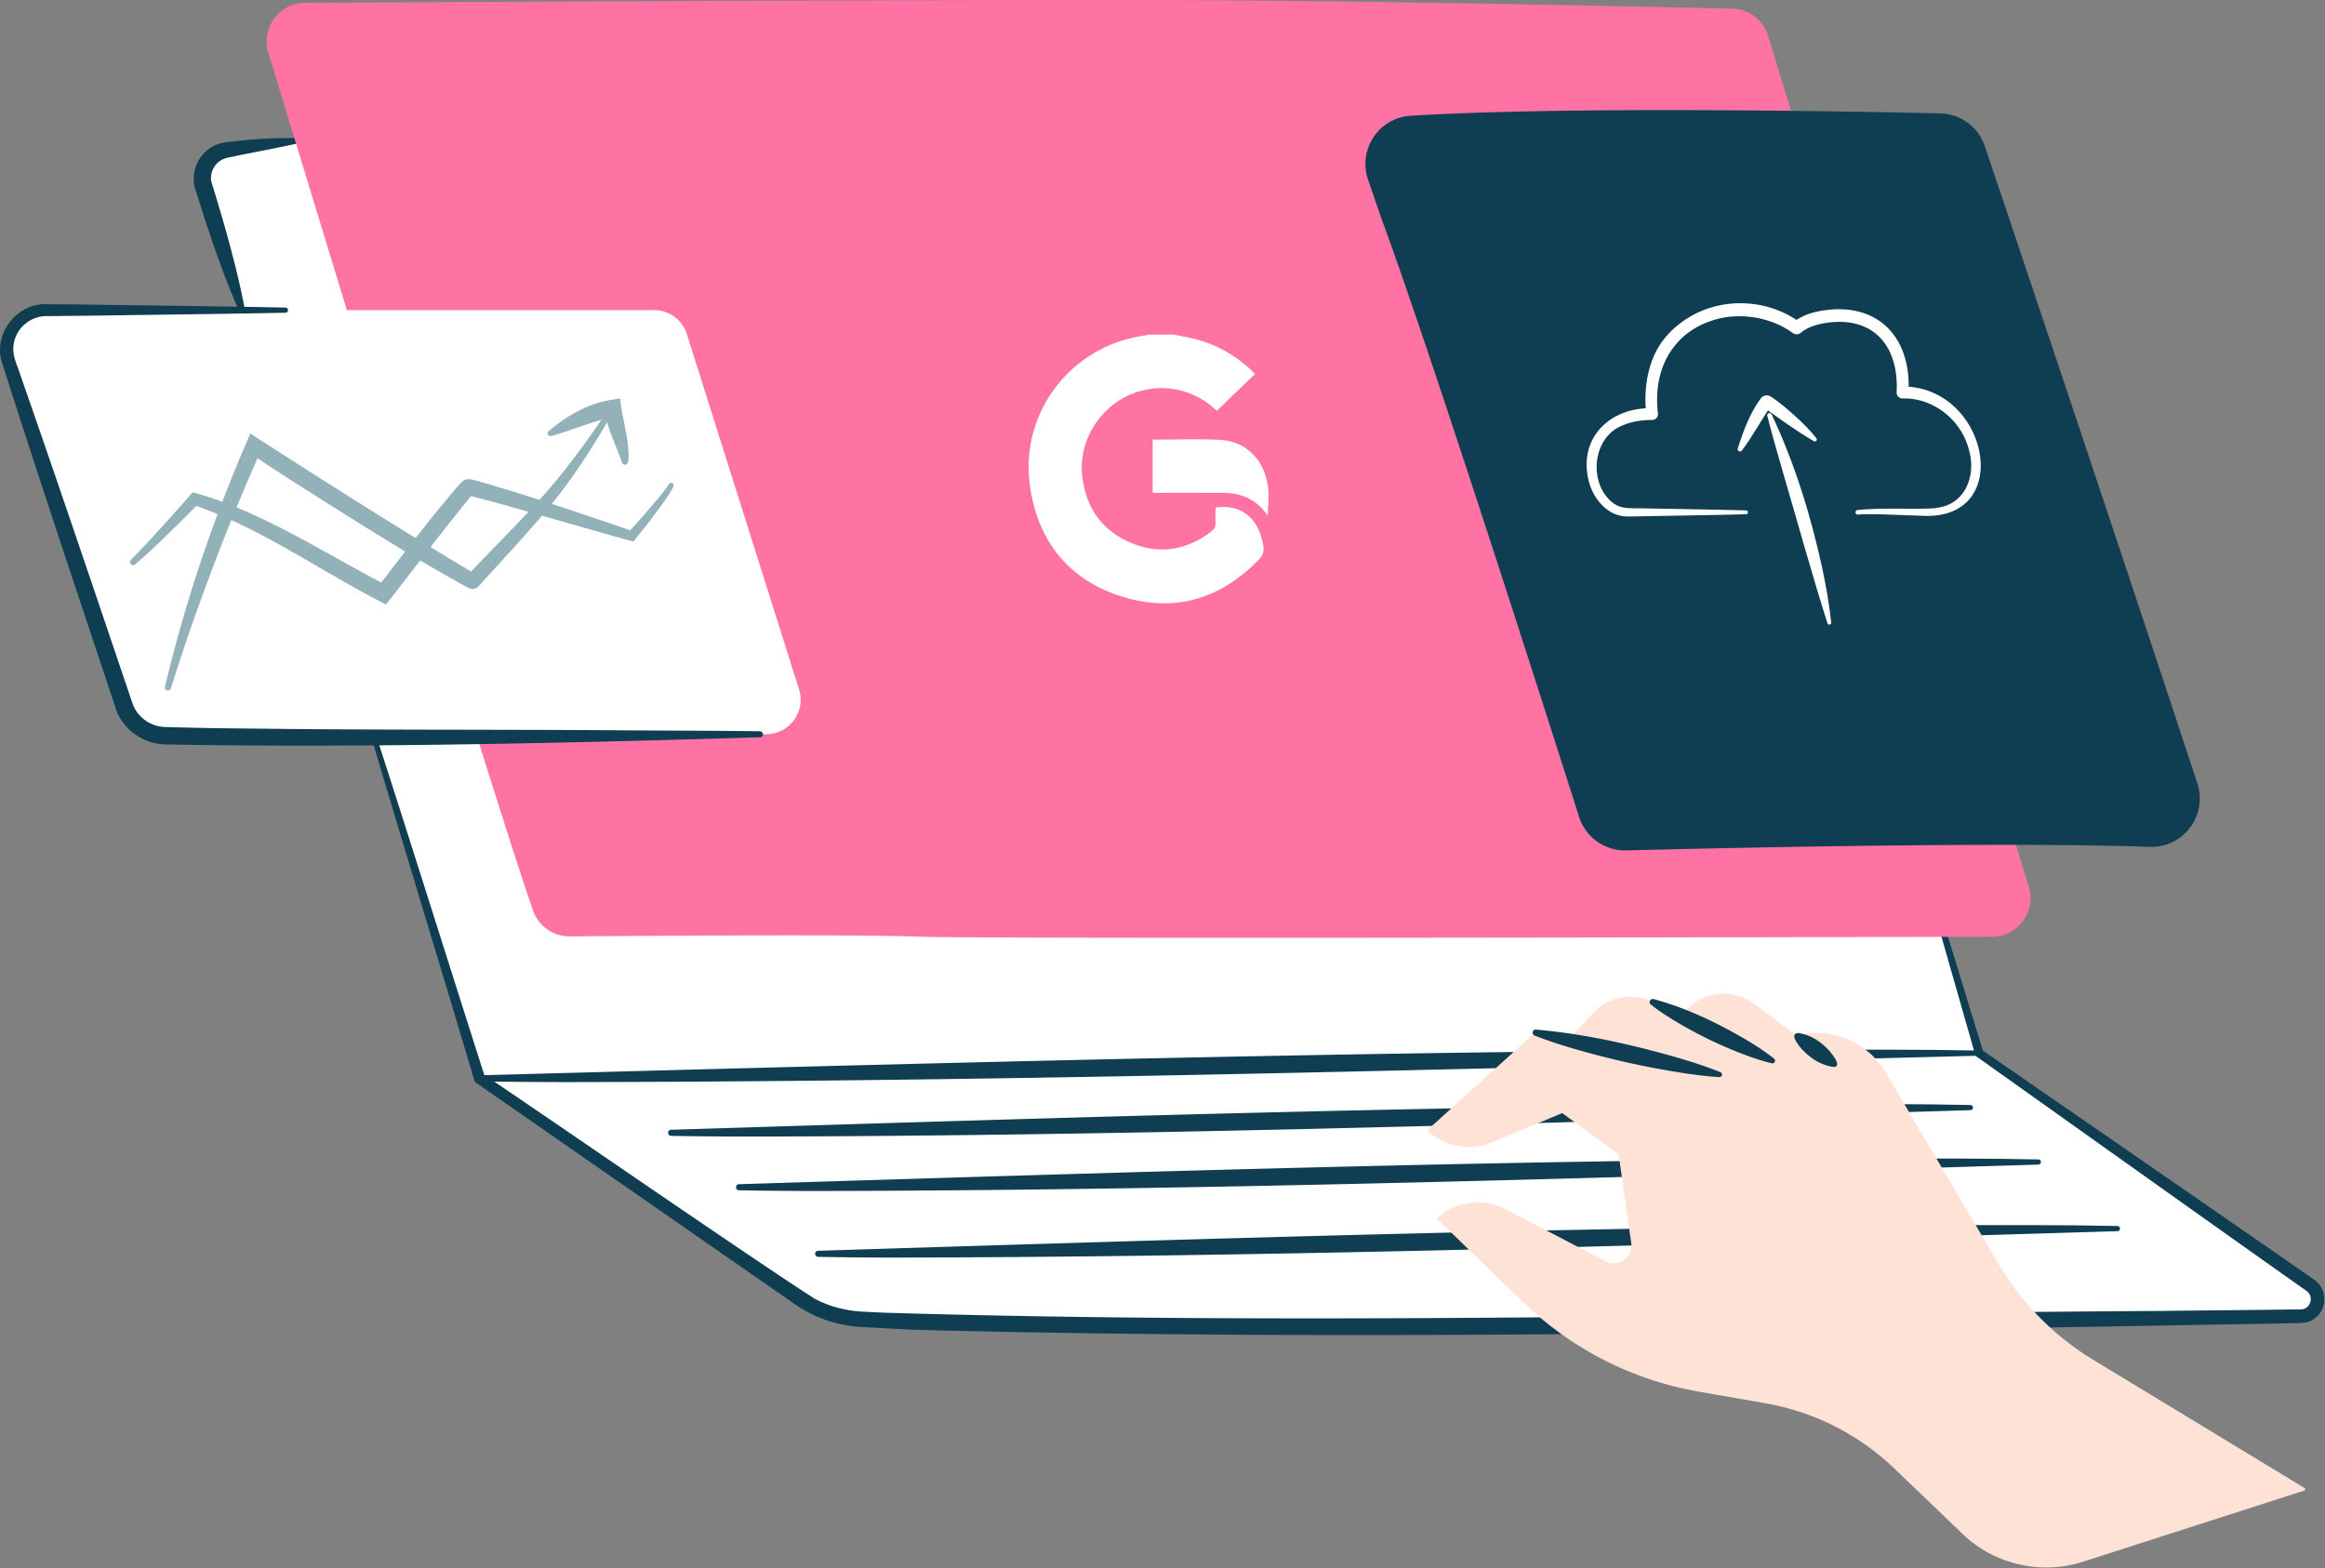 <svg width="596" height="402" fill="none" xmlns="http://www.w3.org/2000/svg"><rect width="100%" height="100%" fill="#808080" stroke="none"/><path d="m498.476 239.946 8.883 30.021 85.199 59.706c3.36 2.363 1.747 7.637-2.353 7.716-64.621 1.075-348.59 5.464-378.935-.224l-88.323-60.726-27.04-87.409L61.987 79.403l-9.532-30.827c-1.412-4.58 1.49-9.373 6.217-10.19 4.771-.818 10.775-1.59 17.81-2.296l362.357-7.85 59.659 211.728-.023-.022Z" fill="#fff"/><path d="M61.228 79.616c-4.29-9.831-7.662-19.977-10.865-30.2-2.341-5.935 1.512-12.452 7.886-12.978l2.016-.247a121.573 121.573 0 0 1 16.141-.784c.37 0 .66.314.65.672a.66.66 0 0 1-.516.639c-5.242 1.175-10.495 2.127-15.682 3.18-.907.246-2.778.504-3.517.85-2.453.964-3.842 3.898-3.002 6.384l.303.951c1.557 5.107 3.091 10.235 4.447 15.408 1.377 5.174 2.654 10.37 3.64 15.655.18.885-1.131 1.31-1.49.459l-.011.011ZM499.229 239.722l9.163 29.931-.414-.571c16.455 11.4 69.146 47.703 84.84 58.677 3.976 2.362 4.077 8.308-.123 10.638-.941.56-2.174.727-3.07.75l-2.341.045-4.693.1c-114.479 1.949-232.632 4.547-347.067 1.613-3.125-.067-6.273-.314-9.409-.459l-4.705-.258c-4.861-.168-9.924-1.489-14.248-3.807-2.991-1.512-5.343-3.538-8.02-5.274l-15.402-10.694-61.608-42.798-.415-.291-.145-.47c-6.452-21.802-19.872-65.821-26.313-87.634a.657.657 0 0 1 1.255-.392c7.079 21.757 20.79 65.417 27.78 87.186l-.561-.75c17.576 11.791 68.408 46.952 85.199 57.713 3.988 2.049 8.233 3.113 12.736 3.27l4.66.235c106.615 3.258 221.061.19 328.046-.437 5.534-.09 22.616-.224 28.127-.313l4.694-.056 2.341-.023c.224 0 .336-.022.448-.022.123-.023.246 0 .358-.045 1.165-.224 1.983-1.333 2.017-2.553 0-1.075-.639-1.893-1.535-2.441-15.312-10.739-67.926-48.24-84.101-59.718l-.313-.224-.101-.347-8.603-30.1a.773.773 0 0 1 .538-.963.78.78 0 0 1 .963.527l.022-.045Z" fill="#0F3D51"/><path d="M122.937 275.644c118.075-3.169 242.591-6.707 360.386-6.573l12.019.056 12.019.168c.358 0 .65.302.65.672a.658.658 0 0 1-.65.649l-96.075 2.509c-87.495 2.217-176.681 4.132-264.299 4.255-5.892.022-18.124-.067-24.038-.179a.78.78 0 0 1-.773-.795c0-.426.347-.762.773-.773l-.012.011ZM172.042 289.608c102.292-3.169 210.174-6.707 312.23-6.573l10.418.056 10.417.168c.37 0 .65.302.65.672a.657.657 0 0 1-.65.649l-83.238 2.509c-75.8 2.217-153.079 4.132-228.992 4.255-5.096.022-15.715-.067-20.835-.179a.787.787 0 0 1-.772-.796.78.78 0 0 1 .772-.772v.011ZM189.464 303.56c102.292-3.169 210.173-6.707 312.23-6.573l10.417.056 10.418.168c.358 0 .649.302.649.672a.657.657 0 0 1-.649.649l-83.239 2.509c-75.8 2.217-153.079 4.132-229.003 4.255-5.096.022-15.715-.067-20.834-.179a.78.78 0 0 1-.773-.795c0-.426.347-.762.773-.773l.011.011ZM209.726 320.626c102.292-3.169 210.173-6.707 312.23-6.573l10.417.056 10.418.168c.358 0 .649.302.649.672a.657.657 0 0 1-.649.649l-83.238 2.509c-75.801 2.217-153.08 4.132-228.992 4.255-5.097.022-15.716-.067-20.835-.179a.787.787 0 0 1-.773-.795c0-.426.347-.762.773-.773v.011Z" fill="#0F3D51"/><path d="m516.78 216.576 3.293 10.728c1.949 6.36-2.8 12.799-9.454 12.821-54.999.134-261.566.582-275.791-.034-13.453-.582-69.091-.212-88.75-.056-4.245.034-8.054-2.631-9.443-6.651-3.069-8.88-8.277-25.128-14.517-45.071L68.788 13.538C66.85 7.19 71.578.773 78.208.728 114.177.526 215.55 0 288.382 0c56.231 0 132.233 1.68 155.633 2.228a9.9 9.9 0 0 1 9.241 7.01l5.814 18.98 57.71 188.347v.011Z" fill="#FF73A4"/><path d="m176.076 85.652 28.755 91.071c1.781 5.644-2.386 11.4-8.301 11.478-33.694.414-129.164 1.456-156.227.291a8.806 8.806 0 0 1-7.975-6.002c-5.69-16.942-22.874-68.183-30.647-91.374-1.916-5.71 2.34-11.623 8.367-11.623h157.627a8.814 8.814 0 0 1 8.413 6.17l-.012-.011Z" fill="#fff"/><path d="M194.805 188.996c-48.39 1.467-100.354 2.676-148.722 1.892l-2.666-.067c-6.407.314-12.355-3.852-14.024-10.055-9.768-29.439-19.68-58.8-29.045-88.373-1.904-7.267 4.29-14.848 11.773-14.412 1.613.045 6.272.034 7.964.068 17.597.257 35.52.436 53.095.795.358 0 .65.313.65.672a.657.657 0 0 1-.65.649c-14.159.291-28.318.448-42.476.65-3.44.067-12.59.156-15.929.19l-2.654.022c-3.831-.123-7.405 2.542-8.402 6.204-.694 2.351-.134 4.468.75 6.74 9.634 27.559 18.976 55.217 28.318 82.875.583 1.635 1.11 3.528 1.692 4.648 1.478 2.866 4.536 4.77 7.762 4.859.83.034 3.103.09 3.966.112 7.045.191 14.114.269 21.193.325 24.643.325 59.939.224 84.918.37 14.159.123 28.318.123 42.476.291a.78.78 0 0 1 .773.795c0 .414-.336.75-.75.772l-.012-.022Z" fill="#0F3D51"/><path d="M42.298 176.04c5.063-21.432 12.143-42.383 20.88-62.606l.997-2.318 2.15 1.411c18.237 11.724 36.73 23.493 55.392 34.545-.011.022.224.033-.37-.079a1.895 1.895 0 0 0-1.254.292c-.46.335-.426.391-.392.324.19-.179.437-.47.616-.649 5.522-5.823 11.75-12.027 17.138-17.905 6.878-7.447 12.826-15.644 18.494-24.053a.663.663 0 0 1 .918-.179c.28.19.37.571.202.873-5.018 8.869-10.586 17.558-17.239 25.43-5.299 6.327-11.381 12.766-16.903 18.891l-.157.179s-.09.101-.123.134c-.168.269-1.199.795-1.748.639-.75-.146-.649-.202-.817-.247-14.842-8.129-29.035-17.244-43.339-26.259-4.301-2.754-8.58-5.509-12.814-8.431l3.147-.907c-2.251 4.971-4.38 9.999-6.486 15.049-4.178 10.101-8.009 20.347-11.627 30.66-1.792 5.173-3.483 10.38-5.164 15.598a.778.778 0 0 1-.985.504.78.78 0 0 1-.527-.918l.011.022Z" fill="#92B1B8"/><path d="M159.418 118.394c-1.613-4.434-3.741-8.656-4.593-13.459l2.599 1.948c-2.632.493-5.242 1.299-7.908 2.206-2.677.885-5.377 1.937-8.278 2.676a.687.687 0 0 1-.829-.492.667.667 0 0 1 .202-.672c4.581-3.998 9.935-7.066 16.04-8.107l2.319-.381c.358 4.098 1.68 8.331 2.05 12.519 0 .952.661 4.748-.975 4.468-.358-.079-.549-.381-.627-.706ZM33.572 143.533c5.376-5.532 10.742-11.556 15.827-17.345 9.242 2.497 17.878 6.651 26.2 11.029 7.976 4.244 15.772 8.836 23.759 12.967l-2.767.616c7.091-9.126 13.98-18.353 21.585-27.087.437-.37.661-.638 1.277-.806 1.031-.235 2.073.19 3.025.403 13.442 3.852 26.614 8.331 39.81 12.888l-1.333.381c2.711-2.9 5.545-6.203 8.11-9.26.862-1.064 1.747-2.15 2.419-3.248a.661.661 0 0 1 1.154.639c-.661 1.321-1.445 2.452-2.229 3.616-2.532 3.617-5.276 7.055-8.032 10.504-6.597-1.803-13.161-3.718-19.737-5.577-7.437-2.082-14.83-4.344-22.302-6.17-.123-.044-.313-.044-.369-.067.19.023.414 0 .605-.067.369-.168.336-.033.571-.257-6.172 7.413-16.164 20.592-22.19 28.274-16.567-8.398-31.835-19.529-49.488-25.576l1.579-.425a546.483 546.483 0 0 1-8.054 7.995c-2.71 2.643-5.455 5.252-8.356 7.715a.781.781 0 0 1-1.098-.089.791.791 0 0 1 .045-1.064l-.011.011Z" fill="#92B1B8"/><path d="M536.564 348.553a70.74 70.74 0 0 1-24.24-24.546l-28.911-49.046c-4.671-7.928-14.024-11.813-22.941-9.54l-10.663-8.029a13.2 13.2 0 0 0-16.332.369l-2.991 2.464-6.967-3.415a12.792 12.792 0 0 0-14.909 2.676l-6.733 7.088-8.333-1.904-27.69 25.05a15.265 15.265 0 0 0 16.499 3.146l18.124-7.536 14.45 10.582 3.226 22.709c.515 3.673-3.327 6.394-6.62 4.681l-25.573-13.337a15.465 15.465 0 0 0-17.676 2.386l22.246 21.522a85.914 85.914 0 0 0 44.952 22.866l17.049 2.967a63.572 63.572 0 0 1 33.111 16.763l17.418 16.707a31.014 31.014 0 0 0 30.95 7.144l56.657-18.219c.303-.1.359-.515.079-.671l-54.193-32.877h.011Z" fill="#FFE2D6"/><path d="M393.72 263.92c12.143 1.053 24.039 3.718 35.733 7.033 3.887 1.131 7.762 2.362 11.56 3.885a.66.66 0 0 1 .369.862.652.652 0 0 1-.66.415c-4.089-.269-8.11-.84-12.098-1.512a219.97 219.97 0 0 1-23.68-5.341c-3.898-1.109-7.774-2.318-11.571-3.819-.818-.313-.538-1.601.347-1.523ZM423.865 256.104c8.401 2.262 16.231 6.025 23.702 10.392 2.476 1.478 4.907 3.046 7.203 4.882a.677.677 0 0 1-.582 1.187c-2.868-.683-5.59-1.646-8.278-2.699a108.736 108.736 0 0 1-15.503-7.536c-2.487-1.455-4.929-3.012-7.236-4.826-.672-.493-.112-1.635.683-1.4h.011ZM460.938 264.794c3.316.47 6.038 2.352 8.2 4.793.526.705 3.103 3.706.986 3.919-3.338-.414-6.094-2.251-8.312-4.647-.638-.795-3.271-3.841-.874-4.065ZM361.642 29.674c40.482-2.464 111.175-1.165 135.717-.605a12.374 12.374 0 0 1 11.448 8.421c8.827 26.236 36.785 109.481 54.473 163.353 2.688 8.197-3.607 16.539-12.232 16.237-37.761-1.322-108.8.269-134.161.918a12.36 12.36 0 0 1-12.097-8.611c-9.264-29.081-38.869-121.585-50.53-152.973l-3.562-10.346c-2.666-7.738 2.767-15.901 10.933-16.394h.011Z" fill="#0F3D51"/><path d="M476.163 130.756c5.746-.638 13.061-.201 18.818-.414l.986-.067.963-.168c7.035-1.086 9.667-8.466 7.796-14.781-1.904-7.615-9.106-13.415-17.026-13.191a1.514 1.514 0 0 1-1.512-1.579c.582-10.57-4.716-18.7-16.029-18.006-2.812.168-6.385.94-8.458 2.699a1.692 1.692 0 0 1-2.15.112c-5.108-3.74-12.199-5.129-18.449-3.808-11.885 2.721-17.519 12.643-16.097 24.445.101.873-.604 1.657-1.489 1.657-2.756 0-5.489.426-7.875 1.523-7.606 3.225-8.468 14.96-2.106 19.787 2.263 1.724 5.097 1.209 7.808 1.355 8.513.145 17.799.302 26.256.515.638.011.627.974 0 .985-8.446.235-17.766.347-26.256.515-1.479.011-2.868.09-4.425.045-5.097-.134-8.771-4.927-9.745-9.485-2.498-10.906 5.791-18.521 16.343-18.252l-1.49 1.669c-.549-4.793-.168-9.776 1.669-14.4 1.792-4.67 5.511-8.433 9.801-10.885 8.659-4.96 20.006-4.266 28.06 1.713l-2.151.112c2.98-2.53 6.822-3.258 10.563-3.55 13.218-.683 20.006 8.892 19.244 21.355l-1.512-1.58c21.966-.055 28.945 34.266 5.22 33.146l-8.356-.302c-2.778-.079-5.601-.213-8.301-.011-.761.044-.84-1.075-.112-1.165l.012.011Z" fill="#fff"/><path d="M445.462 114.99c1.434-4.546 3.103-9.082 5.96-12.956.246-.258.56-.504.929-.616.583-.19 1.109-.033 1.613.246 2.353 1.568 4.402 3.36 6.441 5.196 1.848 1.702 3.641 3.46 5.22 5.487.336.414-.19 1.03-.65.739-4.413-2.519-8.681-5.699-12.725-8.555.46.246 1.143.157 1.546-.179.034-.034-.033.034-.045.056-2.453 3.55-4.592 7.626-7.236 11.086-.369.526-1.243.089-1.053-.515v.011Z" fill="#fff"/><path d="M454.131 106.188c5.948 12.609 10.082 26.024 13.028 39.629.963 4.547 1.769 9.127 2.262 13.751.079.571-.795.773-.963.213-3.887-12.194-8.11-27.479-11.728-39.819-1.277-4.435-2.554-8.869-3.696-13.359-.18-.661.795-1.042 1.097-.403v-.012ZM300.673 85.752c1.792.348 3.607.627 5.377 1.064 5.679 1.411 10.619 4.21 14.875 8.22.258.235.482.514.785.828-3.26 3.135-6.475 6.237-9.768 9.417-.157-.134-.493-.414-.818-.694-6.362-5.632-15.458-6.707-22.918-2.71-7.471 3.998-11.862 12.351-10.742 20.627 1.075 7.972 5.276 13.75 12.747 16.774 7.225 2.922 14.035 1.724 20.241-3.001.818-.616 1.243-1.288 1.154-2.363-.101-1.198 0-2.419.011-3.617 0-.078.09-.145.134-.224 6.486-.851 10.877 2.721 12.064 9.686.258 1.512-.011 2.576-1.109 3.696-9.778 10.066-21.529 13.65-34.937 9.518-13.498-4.155-21.428-13.807-23.657-27.715-2.913-18.129 8.938-35.049 26.827-38.822 1.266-.27 2.543-.46 3.82-.684h5.914Z" fill="#fff"/><path d="M295.463 112.694c5.847 0 11.593-.213 17.306.056 6.654.314 11.482 5.218 12.299 12.228.269 2.374.045 4.804-.145 7.547-.056-.212-.045-.47-.157-.638-2.666-3.762-6.396-5.498-10.921-5.543-5.601-.056-11.202-.011-16.791-.011h-1.58v-13.639h-.011Z" fill="#fff"/></svg>